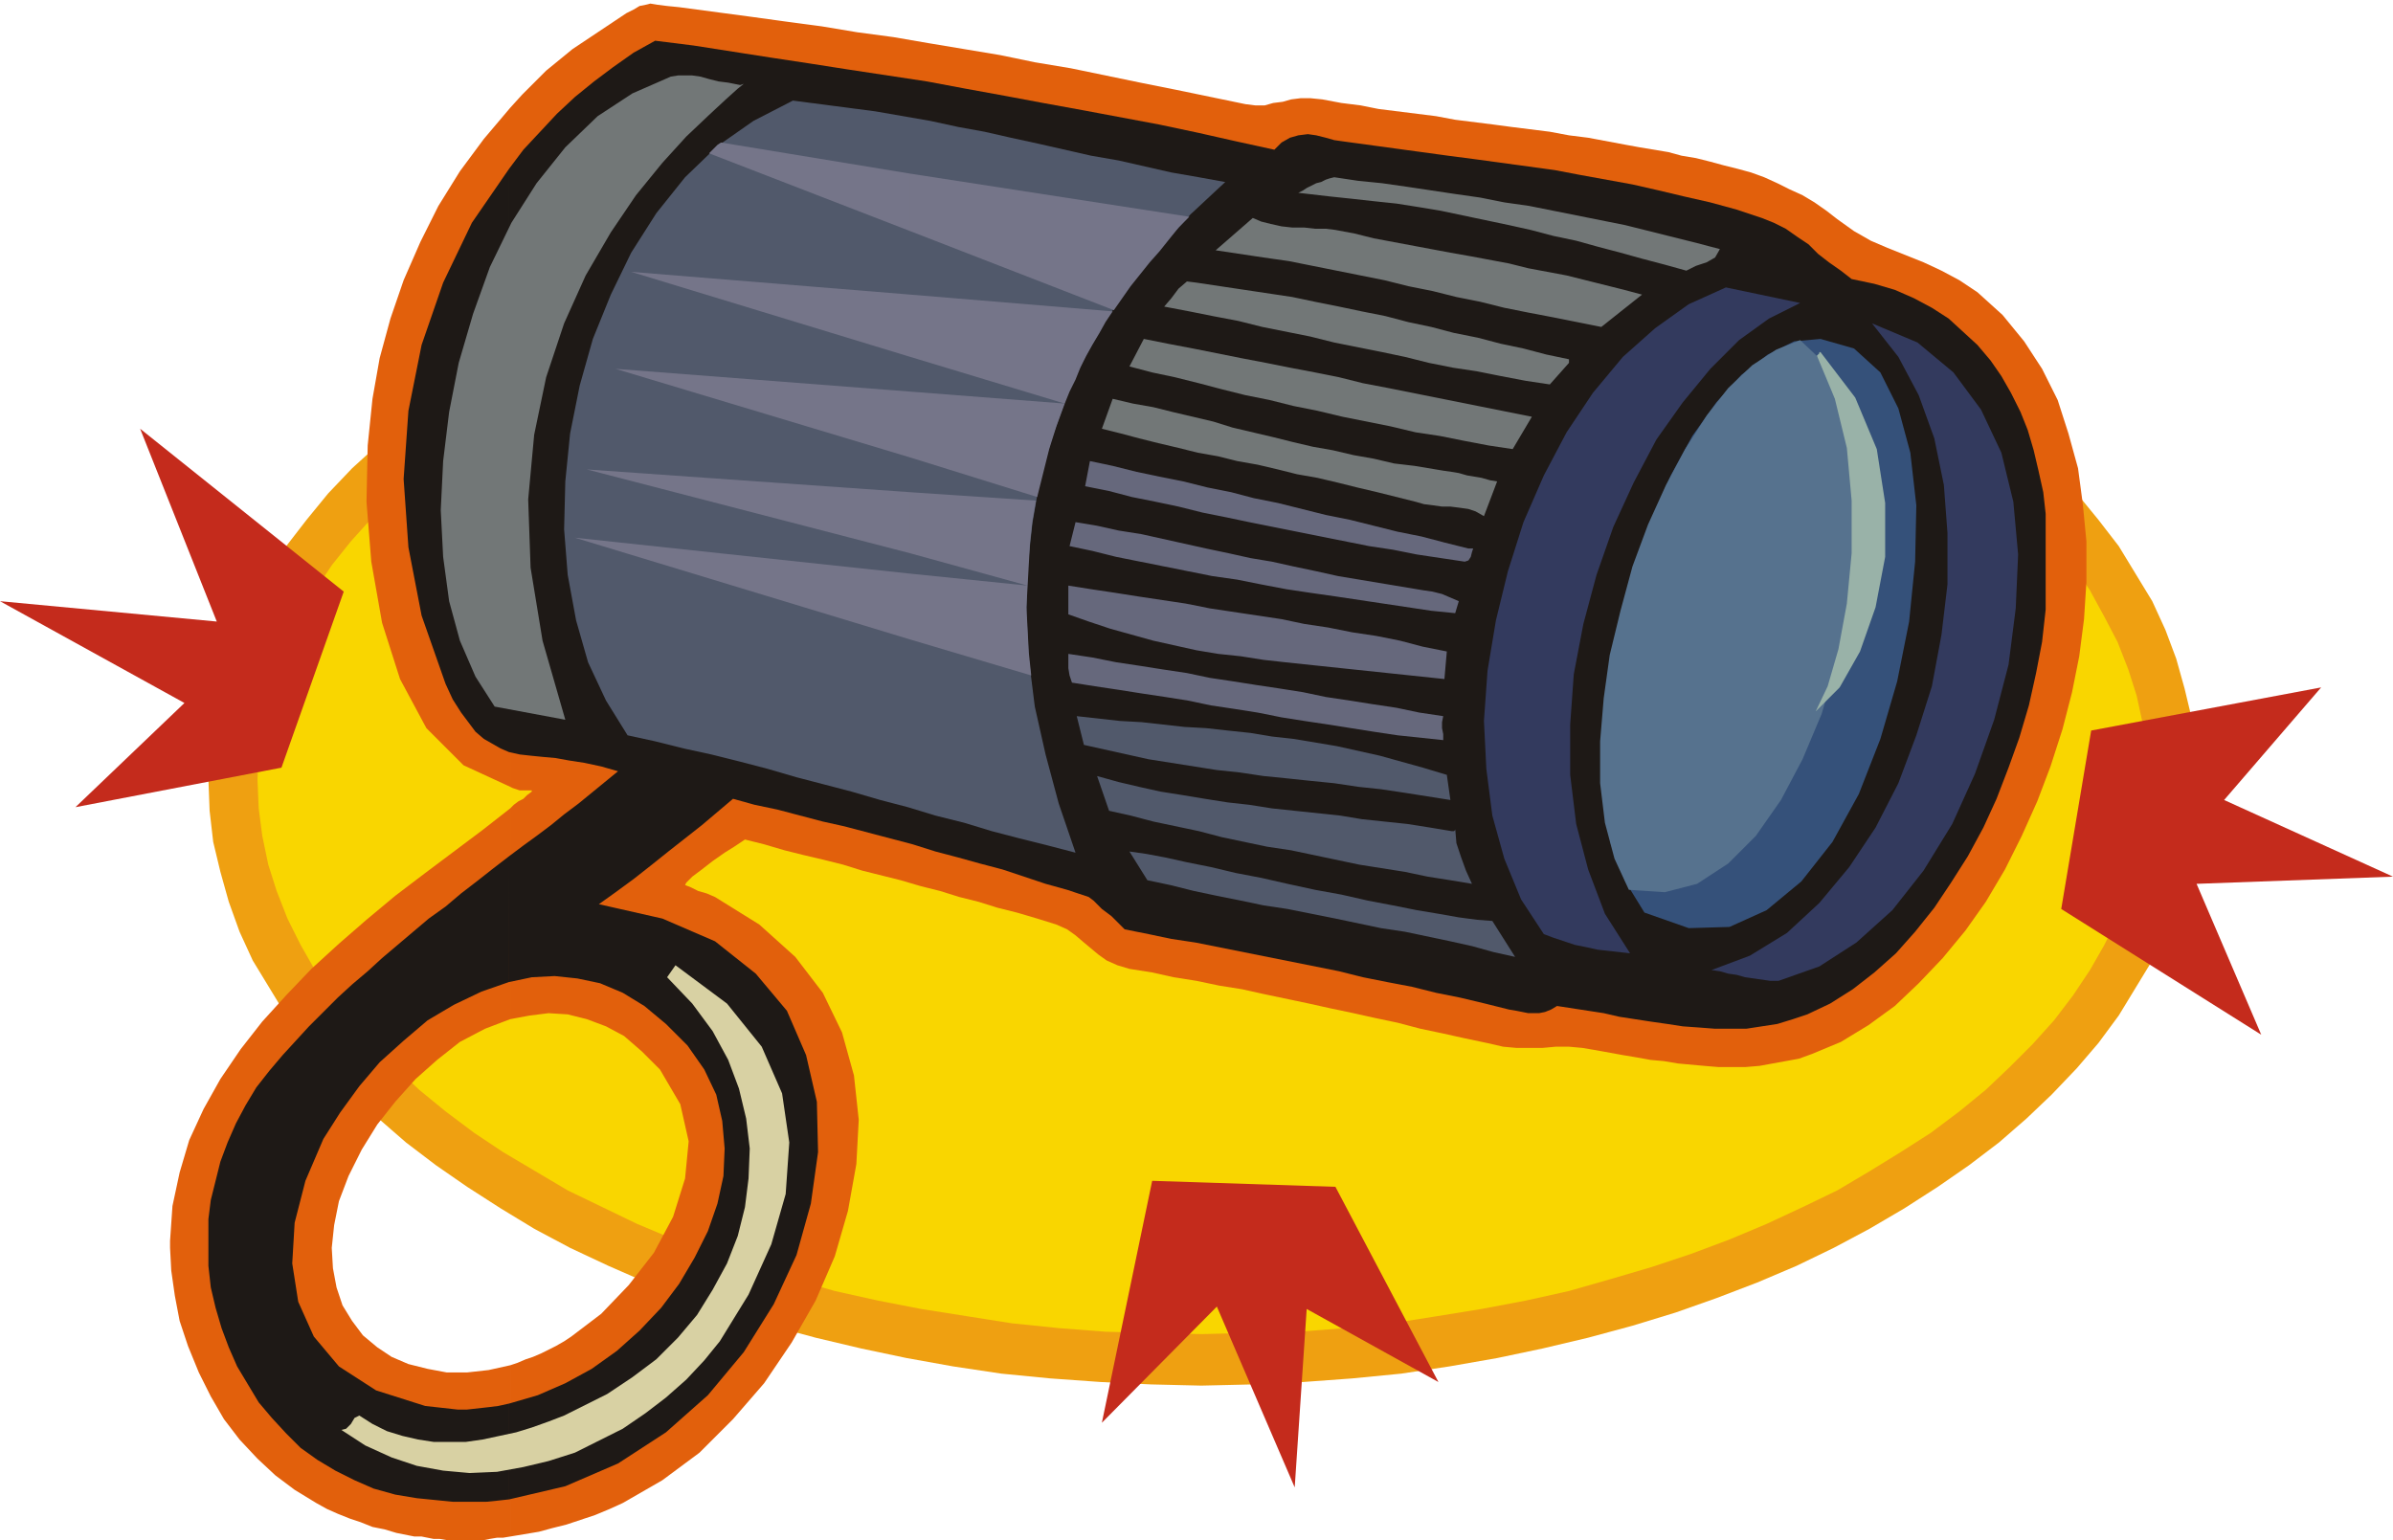 <svg xmlns="http://www.w3.org/2000/svg" fill-rule="evenodd" height="1.286in" preserveAspectRatio="none" stroke-linecap="round" viewBox="0 0 1998 1286" width="1.998in"><style>.pen1{stroke:none}.brush6{fill:#727777}.brush7{fill:#51596b}</style><path class="pen1" style="fill:#efa011" d="m1003 148 43 1 42 2 41 3 41 4 40 6 40 7 38 8 38 9 37 10 36 11 34 12 34 13 33 14 31 15 30 16 29 17 28 18 26 18 25 19 23 20 21 20 21 21 18 22 17 22 14 23 14 23 11 24 9 24 7 25 6 25 3 25 1 26-1 26-3 26-6 25-7 25-9 25-11 24-14 23-14 23-17 23-18 21-21 22-21 20-23 20-25 19-26 18-28 18-29 17-30 16-31 15-33 14-34 13-34 12-36 11-37 10-38 9-38 8-40 7-40 6-41 4-41 3-42 2-43 1-42-1-42-2-42-3-41-4-40-6-39-7-38-8-38-9-37-10-35-11-35-12-34-13-32-14-32-15-30-16-28-17-28-18-26-18-25-19-23-20-22-20-20-22-18-21-17-23-14-23-14-23-11-24-9-25-7-25-6-25-3-26-1-26 1-26 3-25 6-25 7-25 9-24 11-24 14-23 14-23 17-22 18-22 20-21 22-20 23-20 25-19 26-18 28-18 28-17 30-16 32-15 32-14 34-13 35-12 35-11 37-10 38-9 38-8 39-7 40-6 41-4 42-3 42-2 42-1z"/><path class="pen1" style="fill:#f9d600" d="m1003 191 41 1 40 1 39 3 39 4 38 6 37 6 37 7 36 8 35 10 34 10 33 11 32 12 31 13 30 13 29 15 27 15 26 16 25 17 24 17 22 18 20 19 19 19 18 20 16 20 14 21 12 22 11 21 9 23 7 22 5 23 3 23 1 24-1 24-3 23-5 24-7 22-9 23-11 22-12 21-14 21-16 21-18 20-19 19-20 19-22 18-24 18-25 16-26 16-27 16-29 14-30 14-31 13-32 12-33 11-34 10-35 10-36 8-37 7-37 6-38 6-39 4-39 3-40 1-41 1-40-1-40-1-39-3-39-4-38-6-38-6-36-7-36-8-35-10-34-10-33-11-32-12-31-13-29-14-29-14-27-16-27-16-24-16-24-18-22-18-20-19-19-19-18-20-16-21-14-21-12-21-11-22-9-23-7-22-5-24-3-23-1-24 1-24 3-23 5-23 7-22 9-23 11-21 12-22 14-21 16-20 18-20 19-19 20-19 22-18 24-17 24-17 27-16 27-15 29-15 29-13 31-13 32-12 33-11 34-10 35-10 36-8 36-7 38-6 38-6 39-4 39-3 40-1 40-1z"/><path class="pen1" d="m1333 877-12-2-11-1h-11l-11 1h-22l-11-1-13-3-19-4-18-4-19-4-19-5-19-4-18-4-19-4-18-4-19-4-19-4-18-4-19-3-19-4-19-3-18-4-19-3-10-3-9-4-7-5-6-5-6-5-7-6-7-5-9-4-16-5-17-5-16-4-16-5-16-4-16-5-16-4-17-5-16-4-16-4-16-5-16-4-17-4-16-4-17-5-16-4-3 2-6 4-8 5-10 7-9 7-8 6-5 5-1 2 5 2 6 3 7 2 7 3 37 23 30 27 23 30 16 33 10 36 4 37-2 37-7 39-11 38-16 37-20 35-23 34-26 30-28 28-31 23-33 19-11 5-12 5-12 4-12 4-12 3-11 3-12 2-12 2v-143l6-2 7-3 6-2 7-3 6-3 6-3 7-4 6-4 25-19 23-24 21-27 16-30 10-32 3-31-7-31-17-29-15-15-15-13-15-8-16-6-16-4-16-1-16 2-16 3V675l3-3 4-3 4-2 3-3 4-3v-1h-10l-3-1-3-1-2-1V90l10-11 10-10 10-10 11-9 11-9 12-8 12-8 12-8 9-6 6-3 5-3 5-1 4-1 6 1 8 1 10 1 30 4 30 4 29 4 30 4 30 5 30 4 29 5 30 5 30 5 29 6 30 5 29 6 29 6 30 6 29 6 29 6 8 1h8l7-2 8-1 7-2 8-1h8l10 1 16 3 16 2 15 3 16 2 16 2 16 2 16 3 16 2 16 2 15 2 16 2 16 2 16 3 16 2 16 3 16 3 11 2 12 2 12 2 11 3 12 2 12 3 11 3 12 3 11 3 11 4 11 5 10 5 11 5 10 6 10 7 9 7 14 10 14 8 14 6 15 6 15 6 15 7 15 8 15 10 21 19 18 22 15 23 13 26 9 28 8 29 4 30 3 31v34l-2 31-4 31-6 30-8 31-10 31-11 29-13 29-14 28-16 27-17 24-19 23-20 21-20 19-22 16-23 14-24 10-11 4-11 2-11 2-11 2-12 1h-22l-12-1-11-1-11-1-12-2-11-1-11-2-12-2-11-2-11-2zm-907 406-6 1h-5l-6 1-5 1h-31l-6-1h-5l-5-1-5-1h-6l-5-1-10-2-10-3-10-2-10-4-9-3-10-4-9-4-9-5-18-11-16-12-15-14-15-16-13-17-11-19-10-20-9-22-7-21-4-21-3-21-1-19v-6l2-29 6-28 8-27 12-26 14-25 17-25 18-23 20-22 21-22 23-21 23-20 24-20 25-19 24-18 24-18 23-18v176l-21 8-21 11-19 15-18 16-17 19-15 19-13 21-11 22-8 21-4 20-2 19 1 17 3 16 5 15 8 13 9 12 12 10 12 8 14 6 16 4 16 3h17l18-2 18-4v143zm0-626-39-18-31-31-22-41-15-47-9-51-4-50 1-47 4-39 6-34 9-33 11-32 14-32 15-30 18-29 20-27 22-26v567z" style="fill:#e2600c"/><path class="pen1" d="m1546 233 19 4 17 5 16 7 15 8 14 9 12 11 12 11 11 13 9 13 8 14 8 16 6 15 5 17 4 17 4 18 2 18v80l-3 27-5 26-6 27-8 27-9 25-10 26-11 24-13 24-14 22-14 21-16 20-16 18-18 16-18 14-19 12-19 9-12 4-13 4-13 2-13 2h-26l-13-1-14-1-13-2-14-2-13-2-13-2-13-3-13-2-13-2-13-2-5 3-5 2-5 1h-9l-5-1-5-1-6-1-20-5-21-5-20-4-20-5-21-4-20-4-20-5-20-4-20-4-20-4-20-4-20-4-20-4-20-3-19-4-20-4-4-4-3-3-4-4-4-3-4-3-3-3-4-4-4-3-18-6-18-5-18-6-18-6-19-5-18-5-19-5-19-6-19-5-19-5-19-5-18-4-19-5-19-5-19-4-18-5-13 11-13 11-14 11-14 11-15 12-14 11-15 11-14 10 53 12 44 19 34 27 26 31 16 37 9 39 1 42-6 43-12 43-19 41-25 40-30 36-35 31-40 26-44 19-47 11v-80l24-7 23-10 22-12 21-15 19-17 18-19 15-20 13-22 11-22 8-23 5-23 1-23-2-23-5-22-10-21-14-20-18-18-18-15-18-11-19-8-19-4-19-2-19 1-19 4V715l12-9 11-8 12-9 11-9 12-9 11-9 11-9 11-9-14-4-14-3-13-2-11-2-11-1-10-1-9-1-9-2V141l12-16 14-15 14-15 15-14 16-13 16-12 17-12 18-10 32 4 32 5 32 5 33 5 32 5 33 5 33 5 32 6 33 6 32 6 33 6 32 6 32 6 33 7 31 7 32 7 6-6 7-4 7-2 8-1 7 1 8 2 7 2 7 1 22 3 22 3 22 3 22 3 23 3 22 3 22 3 22 3 21 4 22 4 22 4 22 5 21 5 22 5 22 6 21 7 10 4 10 5 10 7 9 6 8 8 9 7 10 7 9 7zM425 1252l-9 1-10 1h-28l-10-1-10-1-10-1-18-3-18-5-16-7-16-8-15-9-14-10-12-12-12-13-11-13-9-15-9-15-7-16-6-16-5-17-4-17-2-18v-39l2-16 4-16 4-16 6-16 7-16 8-15 9-15 11-14 11-13 11-12 11-12 12-12 12-12 12-11 13-11 12-11 13-11 13-11 13-11 14-10 13-11 13-10 14-11 13-10v105l-23 8-23 11-22 13-20 17-20 18-17 20-16 22-14 22-15 35-9 35-2 34 5 32 13 29 21 25 31 20 41 13 9 1 9 1 9 1h8l9-1 9-1 8-1 9-2v80zm0-624-7-3-7-4-7-4-7-6-6-8-6-8-7-11-6-13-20-57-11-57-4-57 4-57 11-55 18-52 24-50 31-45v487z" style="fill:#1e1916"/><path class="pen1 brush6" d="m472 601-59-11-16-25-13-30-9-33-5-37-2-39 2-41 5-41 8-41 12-41 14-39 18-37 21-33 24-30 27-26 29-19 32-14 6-1h12l7 1 7 2 8 2 8 1 10 2 3-1-5 4-10 9-14 13-19 18-20 22-22 27-21 31-21 36-18 40-15 45-10 48-5 54 2 57 10 61 19 66z"/><path class="pen1 brush7" d="m662 84 23 3 23 3 23 3 23 4 23 4 23 5 22 4 22 5 23 5 22 5 22 5 23 4 22 5 22 5 23 4 22 4-29 27-26 29-24 29-21 31-18 32-15 33-12 34-10 35-6 35-4 37-1 38 2 38 5 40 9 40 11 41 14 41-23-6-24-6-23-6-23-7-24-6-23-7-23-6-24-7-23-6-23-6-24-7-23-6-24-6-23-5-24-6-23-5-18-29-15-32-10-35-7-38-3-38 1-40 4-40 8-40 11-39 15-37 17-35 21-33 24-30 27-26 30-21 33-17z"/><path class="pen1" d="m993 181-233-36v48l170 66 7-10 7-10 8-10 8-10 8-9 8-10 8-10 9-9zM760 534v-55l98 10-1 18 1 19 1 19 2 19-101-30zm0-72 98 27 1-18 1-18 2-18 3-17-105-7v51zm0-80v-55l129 10-7 19-6 19-5 20-5 20-106-33zm0-84v-52l169 14-6 9-5 9-6 10-5 9-5 10-4 10-5 10-4 10-129-39zm0-153-158-26-3 2-2 2-3 3-2 2 168 65v-48zm0 101v52l-233-71 233 19zm0 81v55l-246-74 246 19zm0 84v51l-270-70 270 19zm0 68-280-30 280 85v-55z" style="fill:#757589"/><path class="pen1 brush6" d="m1436 208-4 7-7 4-9 3-8 4-18-5-19-5-18-5-19-5-18-5-19-4-19-5-18-4-19-4-19-4-19-4-18-3-19-3-19-2-18-2-19-2-26-3 4-2 3-2 4-2 4-2 4-1 4-2 3-1 4-1 20 3 20 2 21 3 20 3 20 3 21 3 20 4 21 3 20 4 20 4 20 4 20 4 20 5 20 5 20 5 19 5zm-321-16 16 3 16 4 16 3 16 3 16 3 16 3 17 3 16 3 16 3 16 4 16 3 16 3 16 4 16 4 16 4 15 4-34 27-20-4-20-4-21-4-20-4-20-5-20-4-20-5-20-4-20-5-20-4-20-4-20-4-20-4-21-3-20-3-20-3 31-27 7 3 8 2 9 2 9 1h10l9 1h9l8 1zm195 108v3l-16 18-20-3-21-4-20-4-20-3-20-4-20-5-19-4-20-4-20-4-20-5-20-4-20-4-20-5-21-4-20-4-21-4 6-7 6-8 7-6 8 1 20 3 20 3 20 3 20 3 19 4 20 4 19 4 20 4 19 5 19 4 19 5 20 4 19 5 19 4 19 5 19 4z"/><path class="pen1" d="m1441 240 62 13-26 13-25 18-24 24-23 28-22 31-19 36-17 37-14 40-11 41-8 42-3 42v42l5 41 10 38 14 37 21 33-9-1-9-1-9-1-9-2-10-2-9-3-9-3-8-3-19-29-14-34-10-36-5-39-2-40 3-42 7-42 10-41 13-41 17-39 19-36 22-33 25-30 27-24 28-20 31-14zm44 579h-7l-7-1-7-1-7-1-7-2-7-1-7-2-7-1 32-12 31-19 27-25 25-30 22-33 19-37 15-40 13-41 8-43 5-42v-43l-3-40-8-39-13-36-17-32-22-28 38 16 30 25 23 31 17 36 10 41 4 44-2 45-6 47-12 46-16 45-19 42-24 39-26 33-30 27-31 20-34 12z" style="fill:#333a5e"/><path class="pen1 brush6" d="m1279 348-16 27-20-3-21-4-20-4-20-3-21-5-20-4-20-4-21-5-20-4-20-5-20-4-20-5-19-5-20-5-19-4-19-5 12-23 20 4 21 4 20 4 20 4 21 4 20 4 21 4 20 4 20 5 21 4 20 4 20 4 20 4 20 4 20 4 20 4z"/><path class="pen1" style="fill:#35517a" d="m1373 762-16-26-12-31-6-34-2-38 2-39 5-41 9-41 11-40 15-39 16-36 18-33 20-28 21-23 22-17 22-11 22-2 28 8 22 20 15 30 10 37 5 44-1 47-5 50-10 50-14 48-18 46-22 40-26 33-29 24-31 14-34 1-37-13z"/><path class="pen1" style="fill:#56728e" d="m1503 284 18 17 14 24 9 31 5 35 2 39-3 41-6 42-9 42-12 41-16 38-18 34-21 30-23 23-26 17-27 7-30-2-12-26-8-30-4-33v-35l3-36 5-36 9-37 10-37 13-35 15-33 16-30 18-28 18-23 20-19 20-13 20-8z"/><path class="pen1" style="fill:#99b2a8" d="m1517 297 1-1 1-1v-1h1l29 38 18 43 7 45v45l-8 42-13 37-17 30-20 20 10-21 9-31 7-38 4-42v-44l-4-44-10-41-15-36z"/><path class="pen1 brush6" d="m1199 392 6 1 7 1 6 1 7 2 6 1 6 1 7 2 6 1-11 29-7-4-6-2-7-1-8-1h-7l-7-1-8-1-7-2-16-4-16-4-17-4-16-4-17-4-17-3-16-4-17-4-17-3-16-4-17-3-16-4-17-4-16-4-15-4-16-4 9-25 17 4 17 3 16 4 17 4 17 4 16 5 17 4 17 4 16 4 17 4 17 3 17 4 17 3 17 4 17 2 18 3z"/><path class="pen1" d="M1226 458h4l-1 3-1 4-2 3-3 1-20-3-20-3-20-4-20-3-20-4-20-4-20-4-20-4-20-4-19-4-20-4-20-5-19-4-20-4-19-5-20-4 4-21 19 4 20 5 19 4 20 4 20 5 20 4 19 5 20 4 20 5 20 5 20 4 20 5 20 5 20 4 19 5 20 5zm-8 44-3 10-20-2-20-3-20-3-20-3-20-3-21-3-20-3-21-4-20-4-21-3-20-4-20-4-20-4-20-4-20-5-19-4 5-20 18 3 18 4 19 3 18 4 18 4 18 4 19 4 18 4 18 3 18 4 19 4 18 4 18 3 18 3 18 3 18 3 7 1 8 2 7 3 7 3zm-10 42-2 23-19-2-19-2-19-2-19-2-19-2-19-2-19-2-18-2-19-3-19-2-18-3-18-4-18-4-18-5-18-5-18-6-17-6v-24l19 3 20 3 19 3 20 3 20 3 20 4 20 3 20 3 20 3 19 4 20 3 20 4 20 3 20 4 19 5 20 4zm-3 54-1 5v5l1 5v5l-19-2-19-2-20-3-19-3-19-3-20-3-19-3-20-4-19-3-20-3-19-4-19-3-20-3-19-3-20-3-19-3-2-6-1-6v-12l20 3 20 4 20 3 19 3 20 3 19 4 20 3 19 3 20 3 19 3 19 4 20 3 19 3 20 3 19 4 20 3z" style="fill:#66687c"/><path class="pen1 brush7" d="m1188 641 20 6 3 21-19-3-19-3-20-3-19-2-20-3-20-2-19-2-20-2-20-3-19-2-19-3-19-3-19-3-18-4-18-4-18-4-6-24 18 2 18 2 18 1 18 2 18 2 18 1 18 2 19 2 18 3 18 2 18 3 18 3 18 4 18 4 18 5 18 5zm24 53h2l1-1v-1l1 12 4 12 4 11 5 11-18-3-19-3-19-4-19-3-19-3-19-4-19-4-19-4-20-3-19-4-19-4-19-5-19-4-19-4-19-5-18-4-10-29 18 5 17 4 18 4 19 3 18 3 19 3 18 2 19 3 19 2 19 2 19 2 18 3 19 2 19 2 19 3 18 3zm34 75 19 30-18-4-18-5-18-4-19-4-19-4-20-3-19-4-19-4-20-4-20-4-20-3-19-4-20-4-19-4-20-5-19-4-15-24 14 2 16 3 18 4 20 4 21 5 21 4 22 5 23 5 22 4 22 5 21 4 20 4 18 3 17 3 15 2 13 1z"/><path class="pen1" style="fill:#d8d1a3" d="m285 1194 4-1 4-4 3-5 4-2 11 7 12 6 13 4 13 3 13 2h27l14-2 14-3 14-3 13-4 14-5 13-5 12-6 12-6 12-6 21-14 20-15 18-18 16-19 13-21 12-22 9-23 6-24 3-24 1-25-3-25-6-25-9-24-13-24-17-23-21-22 7-10 43 32 29 36 17 39 6 41-3 43-12 42-19 42-24 39-13 16-15 16-17 15-17 13-19 13-20 10-20 10-22 7-21 5-22 4-23 1-22-2-22-4-21-7-22-10-20-13z"/><path class="pen1" d="m117 358 170 136-52 147-172 33 91-87L0 502l181 17-64-161zm1084 796-86-163-153-5-42 202 96-97 65 151 10-149 110 61zm737-580-192 36-25 149 167 105-54-126 164-6-141-64 81-94z" style="fill:#c42b1c"/></svg>
